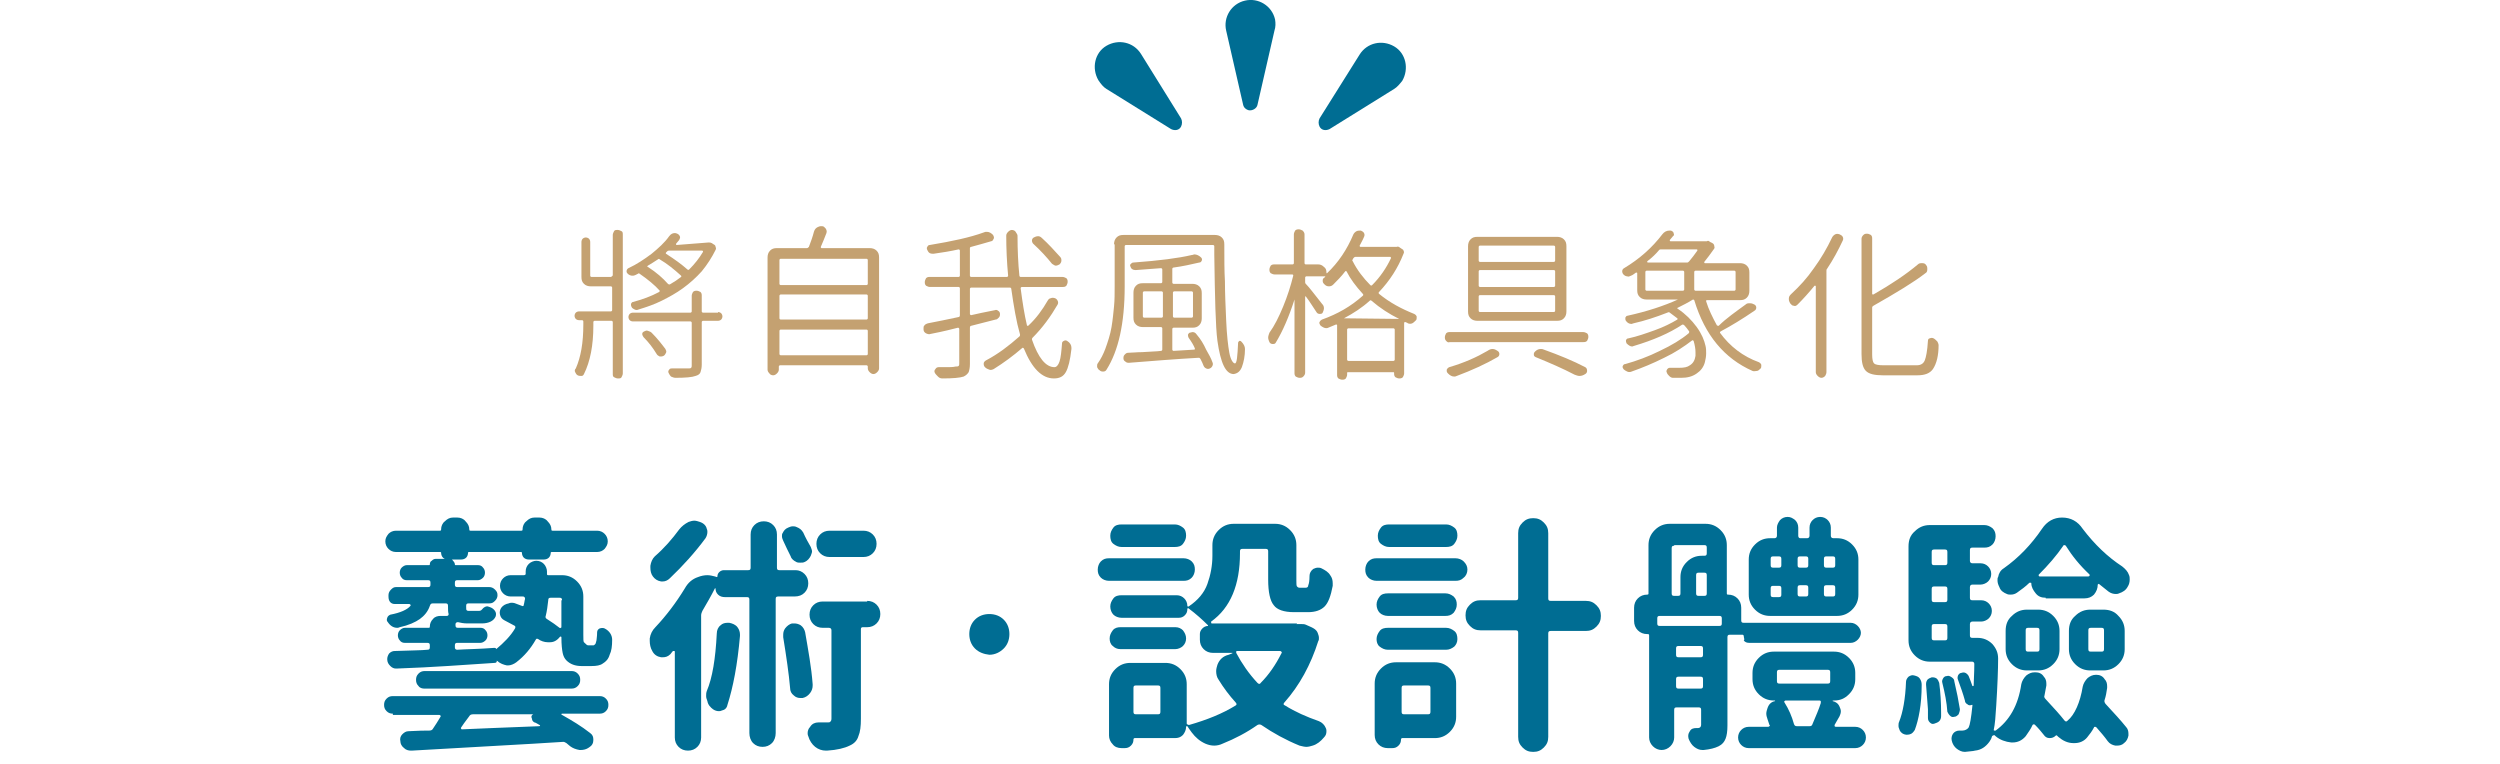 <?xml version="1.0" encoding="UTF-8"?>
<svg id="_圖層_1" data-name="圖層 1" xmlns="http://www.w3.org/2000/svg" width="399" height="122" viewBox="0 0 399 122">
  <rect width="399" height="122" fill="none"/>
  <g id="Mask_Group_2147" data-name="Mask Group 2147">
    <g id="Group_6208" data-name="Group 6208">
      <path id="Path_27595" data-name="Path 27595" d="M203.4,4.9l-2.7,11.8c-.1.6-.8,1-1.4.9-.4-.1-.8-.4-.9-.9l-2.7-11.8c-.5-2.1.8-4.3,3-4.8,2.1-.5,4.3.8,4.8,3,.1.6.1,1.2-.1,1.8" fill="#006d93"/>
      <path id="Path_27596" data-name="Path 27596" d="M222.5,14.2l-10.3,6.4c-.6.3-1.3.2-1.6-.4-.2-.4-.2-.9,0-1.3l6.4-10.2c1.2-1.9,3.6-2.4,5.5-1.3,1.9,1.1,2.4,3.6,1.3,5.5-.4.5-.8,1-1.3,1.3" fill="#006d93"/>
      <path id="Path_27597" data-name="Path 27597" d="M176.6,14.2l10.3,6.4c.6.3,1.3.2,1.6-.4.2-.4.2-.9,0-1.3l-6.4-10.3c-1.2-1.9-3.6-2.4-5.5-1.3-1.9,1.1-2.4,3.6-1.3,5.5.4.6.8,1.1,1.3,1.4" fill="#006d93"/>
    </g>
  </g>
  <g>
    <path d="M97.6,44.1c.1,0,.2-.1.2-.2v-6.4c0-.2.1-.4.2-.6s.3-.2.6-.2c.2,0,.4.1.6.2s.2.3.2.6v22.1c0,.2-.1.4-.2.6s-.3.2-.6.2c-.2,0-.4-.1-.6-.2s-.2-.3-.2-.6v-8.2c0-.1-.1-.2-.2-.2h-2.7c-.1,0-.2.1-.2.2v.6c0,3.1-.5,5.7-1.5,7.7-.1.2-.2.3-.4.3s-.4,0-.6-.1-.3-.3-.4-.5-.1-.4.1-.6c.8-1.8,1.2-4.1,1.2-7v-.5c0-.1-.1-.2-.2-.2h-.5c-.2,0-.4-.1-.5-.2-.1-.1-.2-.3-.2-.5s.1-.4.2-.5.3-.2.5-.2h5.1c.1,0,.2-.1.2-.2v-3.6c0-.1-.1-.2-.2-.2h-3.2c-.4,0-.8-.1-1.1-.4-.3-.3-.4-.6-.4-1.1v-5.6c0-.2.1-.4.2-.5s.3-.2.5-.2.4.1.5.2.2.3.2.5v5.4c0,.1.1.2.2.2h3.2v-.1ZM113.1,38.7c.2,0,.3,0,.5.1l.3.2c.2.1.3.2.3.4.1.2.1.3,0,.5-.6,1.2-1.3,2.3-2.2,3.4-.9,1-1.9,1.9-3,2.7s-2.2,1.4-3.4,2c-1.2.6-2.4,1-3.7,1.4-.2.1-.4.1-.6,0s-.4-.2-.5-.4-.1-.3-.1-.5c.1-.2.2-.3.3-.3,1.5-.4,2.9-.9,4.2-1.6q.1-.1.1-.2c-.8-.9-1.9-1.8-3.2-2.7-.1-.1-.2-.1-.3,0l-.4.2c-.2.1-.3.1-.5.1s-.5-.1-.7-.3c-.1-.1-.2-.2-.2-.4s.1-.4.3-.5c1.3-.6,2.5-1.4,3.7-2.3,1.1-.9,2.1-1.8,2.8-2.8.3-.4.6-.5.9-.5.1,0,.2,0,.4.1.2.1.3.2.4.4s0,.4-.1.6c-.2.2-.3.4-.5.6v.1s0,.1.1.1l5.1-.4h0ZM114.6,49.8c.2,0,.4.1.5.2.1.1.2.3.2.5s-.1.4-.2.5-.3.2-.5.2h-2.4c-.1,0-.2.1-.2.2v6.8c0,.5-.1.9-.2,1.2s-.4.5-.8.6c-.5.2-1.6.3-3.2.3-.2,0-.5-.1-.7-.2-.2-.2-.3-.4-.4-.6-.1-.2,0-.4.1-.5.1-.2.3-.2.5-.2h2.6c.2,0,.3,0,.4-.1s.1-.2.1-.4v-6.8c0-.1-.1-.2-.2-.2h-9.2c-.2,0-.4-.1-.5-.2-.1-.1-.2-.3-.2-.5s.1-.4.2-.5.3-.2.5-.2h9.2c.1,0,.2-.1.2-.2v-2.5c0-.2.1-.4.2-.6.2-.2.4-.2.6-.2s.4.1.6.2c.2.2.2.4.2.6v2.5c0,.1.1.2.2.2h2.4v-.1ZM102.7,53.8c-.1-.2-.2-.3-.2-.5s.1-.3.3-.4.4-.2.6-.1.4.1.6.3c.9.9,1.6,1.8,2.2,2.6.1.2.2.4.1.6-.1.2-.2.4-.4.5-.2.1-.4.1-.6.1-.2-.1-.4-.2-.5-.4-.6-1-1.3-1.9-2.1-2.7ZM103.4,42.4l-.1.1s0,.1.1.1c1.4.9,2.4,1.8,3.2,2.7.1.1.2.1.3.1.7-.4,1.3-.8,1.8-1.2q.1-.1,0-.2c-1.1-1-2.2-1.9-3.4-2.6-.1-.1-.2-.1-.3,0-.6.4-1.1.7-1.6,1ZM112.2,40.2v-.1l-.1-.1h-5.3c-.1,0-.2,0-.3.1q-.1.1-.2.2t0,.2c1.4.9,2.5,1.7,3.4,2.5.1.1.2.1.3,0,.9-.9,1.6-1.8,2.2-2.8Z" fill="#c4a171"/>
    <path d="M131,39.4v.1l.1.1h7.7c.4,0,.8.1,1.1.4.3.3.4.6.4,1.1v17.7c0,.2-.1.4-.3.6s-.4.3-.6.3-.4-.1-.6-.3-.3-.4-.3-.6v-.3c0-.1-.1-.2-.2-.2h-13.8c-.1,0-.2.1-.2.2v.5c0,.2-.1.4-.3.6-.2.2-.4.3-.6.3s-.5-.1-.6-.3c-.2-.2-.3-.4-.3-.6v-17.9c0-.4.1-.8.4-1.1s.6-.4,1.1-.4h4.8c.1,0,.2-.1.3-.2.3-.8.6-1.6.8-2.4.1-.3.2-.5.5-.7.2-.1.4-.2.6-.2h.2c.3,0,.4.2.6.4.1.2.2.4.1.7-.3.8-.6,1.5-.9,2.2ZM138.5,41.5c0-.1-.1-.2-.2-.2h-13.7c-.1,0-.2.1-.2.2v3.8c0,.1.1.2.2.2h13.7c.1,0,.2-.1.2-.2v-3.8ZM138.5,47.2c0-.1-.1-.2-.2-.2h-13.7c-.1,0-.2.1-.2.2v3.6c0,.1.1.2.2.2h13.7c.1,0,.2-.1.2-.2v-3.6ZM124.4,56.5c0,.1.1.2.2.2h13.7c.1,0,.2-.1.2-.2v-3.7c0-.1-.1-.2-.2-.2h-13.7c-.1,0-.2.1-.2.2,0,0,0,3.7,0,3.7Z" fill="#c4a171"/>
    <path d="M167.2,48c.1-.2.3-.4.5-.4.2-.1.4-.1.7,0,.2.1.3.2.4.4.1.2.1.4,0,.6-1.1,1.9-2.4,3.7-4,5.3-.1.1-.1.2-.1.3,1,2.9,2.2,4.4,3.6,4.4.3,0,.6-.3.8-.9.2-.6.3-1.6.4-2.9,0-.2.1-.3.3-.4.2-.1.3-.1.5,0,.5.3.7.7.7,1.1v.2c-.2,1.8-.5,3-.9,3.7s-1,1-1.9,1c-1.9,0-3.5-1.6-4.8-4.8q-.1-.1-.2-.1c-1.5,1.3-3,2.4-4.6,3.4-.2.1-.5.2-.7.1-.3-.1-.5-.2-.7-.4s-.2-.4-.2-.6.2-.4.4-.5c1.9-1,3.6-2.3,5.3-3.8.1-.1.1-.2.1-.3-.6-2.1-1-4.5-1.4-7.3,0-.1-.1-.2-.2-.2h-6.2c-.1,0-.2.1-.2.2v4c0,.1.1.2.2.2.9-.2,2.2-.5,3.8-.8.2-.1.4,0,.5.1.2.1.3.3.3.5s0,.4-.2.6-.3.3-.5.3l-3.9,1c-.1,0-.2.1-.2.3v5.8c0,.6-.1,1-.2,1.3-.2.3-.4.5-.8.7-.6.2-1.7.3-3.4.3-.3,0-.5-.1-.7-.3s-.4-.4-.5-.6c-.1-.2-.1-.4.1-.6.1-.2.3-.3.5-.3h1.2c.6,0,1.1,0,1.5-.1.2,0,.4,0,.5-.1s.1-.2.1-.5v-5.4c0-.1-.1-.2-.2-.2-.8.2-2.3.6-4.4,1-.2.1-.5,0-.7-.1s-.4-.3-.4-.6v-.2c0-.2,0-.3.1-.4.1-.2.3-.3.6-.4,1.5-.3,3.1-.6,4.9-1,.1,0,.2-.1.2-.3v-4.3c0-.1-.1-.2-.2-.2h-4.6c-.2,0-.4-.1-.6-.2-.2-.2-.2-.4-.2-.6s.1-.4.2-.6c.2-.2.4-.2.6-.2h4.6c.1,0,.2-.1.2-.2v-4c0-.1-.1-.2-.2-.2-1.3.3-2.6.5-4,.7-.2,0-.4,0-.6-.1-.2-.1-.3-.3-.4-.5-.1-.2-.1-.4,0-.5.1-.2.2-.3.4-.3,3.6-.6,6.4-1.2,8.6-2,.2-.1.3-.1.5-.1.4,0,.7.2,1,.5.1.2.2.4.1.6-.1.2-.2.4-.4.4-1,.3-2.1.6-3.2.9-.1,0-.2.1-.2.2v4.4c0,.1.1.2.2.2h5.7c.1,0,.2-.1.2-.2-.2-2.1-.3-4.3-.3-6.4,0-.2.1-.4.3-.6.2-.2.4-.3.6-.3s.5.1.6.3.3.4.3.6c0,2.3.1,4.5.3,6.4,0,.1.1.2.2.2h6.7c.2,0,.4.1.6.2.2.2.2.4.2.6s-.1.4-.2.6c-.2.2-.4.2-.6.2h-6.5c-.1,0-.2.1-.2.2.3,2.3.6,4.2,1,5.9,0,0,0,.1.1.1h.1c1.3-1.2,2.3-2.6,3.1-4ZM169.2,41c.2.2.2.4.2.6s-.1.4-.3.6c-.2.1-.4.2-.6.2s-.4-.2-.6-.3c-.8-1-1.8-2.1-3-3.2-.1-.1-.2-.3-.2-.5s.1-.4.3-.5.4-.2.7-.2c.2,0,.4.1.6.3,1,.9,2,2,2.9,3Z" fill="#c4a171"/>
    <path d="M177.8,39c0-.4.1-.8.4-1.1.3-.3.6-.4,1.1-.4h14.6c.4,0,.8.1,1.1.4.3.3.4.6.4,1.1,0,2.3,0,4.3.1,5.9,0,1.9.1,4,.2,6.3.1,2.3.3,4,.5,5.1s.6,1.7.9,1.7.4-1.1.5-3.3c0-.1.1-.2.2-.3.1,0,.2,0,.3.1.4.4.6.8.6,1.2,0,1.1-.2,2.1-.5,2.9-.3.7-.7,1-1.3,1.1-1.3,0-2.1-1.8-2.6-5.3-.3-2.3-.4-6.9-.5-13.7v-1.4c0-.1-.1-.2-.2-.2h-13.9c-.1,0-.2.1-.2.2v6.4c0,5.9-1,10.3-2.9,13.3-.1.2-.3.3-.5.3s-.4,0-.6-.2c-.2-.1-.3-.3-.4-.5v-.2c0-.1,0-.3.1-.4.5-.7.9-1.5,1.2-2.3.4-1.1.8-2.3,1-3.5s.3-2.3.4-3.3c.1-1,.1-2.1.1-3.3v-6.6h-.1ZM189.7,53.9c-.1-.2-.1-.3-.1-.5.1-.2.2-.3.3-.3s.3-.1.4-.1c.3,0,.5.1.7.4.6.7,1.1,1.5,1.5,2.4.4.7.8,1.4,1,2,.1.2.1.4,0,.6-.1.2-.2.3-.4.4-.2.1-.4.1-.6,0-.2-.1-.3-.2-.4-.4-.1-.3-.3-.7-.5-1.1-.1-.1-.1-.2-.3-.2-3.6.2-7.3.5-11.1.8-.2,0-.4,0-.6-.2-.2-.1-.3-.3-.3-.5s0-.4.2-.6c.2-.2.3-.3.6-.3.6,0,1.3-.1,2.2-.1,1.3-.1,2.3-.1,3-.2.1,0,.2-.1.2-.2v-3.4c0-.1-.1-.2-.2-.2h-2.9c-.4,0-.8-.1-1.1-.4-.3-.3-.4-.6-.4-1.1v-4c0-.4.1-.8.4-1.1.3-.3.6-.4,1.1-.4h2.9c.1,0,.2-.1.2-.2v-2c0-.1-.1-.2-.2-.2-1.5.1-2.8.2-4,.3h-.1c-.4,0-.7-.2-.8-.6-.1-.2,0-.3.1-.4.1-.1.2-.2.4-.2,4.1-.3,7.2-.7,9.3-1.2.2,0,.3-.1.4-.1.4,0,.8.2,1.1.5.1.1.2.3.1.5-.1.2-.2.3-.4.3-1.3.3-2.6.6-4.1.8-.1,0-.2.1-.2.2v2.2c0,.1.1.2.2.2h3c.4,0,.8.1,1.1.4.3.3.4.6.4,1.1v4c0,.4-.1.8-.4,1.1-.3.3-.6.4-1.1.4h-3c-.1,0-.2.1-.2.2v3.3c0,.1.1.2.2.2l3.3-.2s.1,0,.1-.1v-.1c-.2-.5-.5-1-1-1.7ZM182.4,50.5c0,.1.1.2.2.2h2.8c.1,0,.2-.1.2-.2v-3.8c0-.1-.1-.2-.2-.2h-2.8c-.1,0-.2.1-.2.2v3.8ZM190.4,46.7c0-.1-.1-.2-.2-.2h-2.8c-.1,0-.2.1-.2.2v3.8c0,.1.1.2.2.2h2.8c.1,0,.2-.1.2-.2v-3.8Z" fill="#c4a171"/>
    <path d="M222.9,39.4c.2-.1.4,0,.5.1l.3.2c.2.1.3.2.3.3.1.2.1.3,0,.5-.9,2.3-2.2,4.3-3.9,6.1-.1.1-.1.2,0,.3,1.7,1.4,3.6,2.4,5.6,3.2.2.1.3.2.4.4v.2c0,.1,0,.3-.1.4-.2.2-.4.4-.6.5-.2.1-.5.1-.7,0-.1-.1-.2-.1-.4-.2h-.1l-.1.1v8.1c0,.2-.1.4-.2.6-.2.2-.4.2-.6.2s-.4-.1-.6-.2c-.2-.2-.2-.4-.2-.6v-.1q0-.1-.1-.1h-7.3q-.1,0-.1.1v.3c0,.2-.1.4-.2.6-.2.2-.4.2-.6.2s-.4-.1-.6-.2c-.2-.2-.2-.4-.2-.6v-7.9q0-.1-.1-.1h-.1c-.4.2-.8.3-1.2.5-.2.1-.4.1-.7,0-.2-.1-.4-.2-.6-.4-.1-.2-.2-.4-.1-.5.1-.2.2-.3.4-.4,2.5-.9,4.6-2.1,6.5-3.8.1-.1.1-.2,0-.3-1.1-1.2-2-2.4-2.6-3.6q-.1-.1-.2,0c-.6.8-1.3,1.5-1.9,2.1-.2.2-.4.3-.7.3s-.5-.1-.7-.3-.3-.3-.3-.6.1-.4.3-.5c0,0,0-.1.1-.1v-.1h-3c-.1,0-.2.1-.2.2v.7c0,.1,0,.2.1.3.6.6,1.4,1.7,2.6,3.2.2.2.3.4.3.7,0,.2-.1.5-.2.7-.1.2-.3.2-.5.2s-.4-.1-.5-.3c-.5-.7-1-1.6-1.7-2.5h-.1v12.2c0,.2-.1.4-.3.6-.2.2-.4.2-.6.2s-.4-.1-.6-.2c-.2-.2-.2-.4-.2-.6v-11.7h0c-.9,2.8-1.9,5.1-3,6.9-.1.2-.3.2-.5.2s-.4-.1-.5-.3-.2-.5-.2-.7c0-.3.1-.5.2-.8.8-1.1,1.5-2.5,2.2-4.2s1.2-3.3,1.6-4.9c0-.1,0-.2-.2-.2h-2.8c-.2,0-.4-.1-.6-.2-.2-.2-.2-.4-.2-.6s.1-.4.2-.6c.2-.2.4-.2.6-.2h2.9c.1,0,.2-.1.2-.2v-4.6c0-.2.1-.4.2-.6.2-.2.4-.2.6-.2s.4.1.6.2c.2.2.3.4.3.6v4.6c0,.1.1.2.2.2h2c.3,0,.6.1.9.4.3.2.4.5.4.9v.1h.1c1.8-1.7,3.2-3.8,4.2-6.2.1-.2.3-.4.5-.5s.4-.1.7-.1c.2.1.4.2.5.4s.1.4,0,.6c-.2.5-.5,1-.7,1.4v.1l.1.1h5.8q0,.1,0,0ZM214.5,50.8h0q0,.1,0,0l8.8.1h0c-1.6-.8-3-1.7-4.4-2.9-.1-.1-.2-.1-.3,0-1.2,1.1-2.6,2-4.1,2.8ZM215,57.4c0,.1.1.2.2.2h7.2c.1,0,.2-.1.2-.2v-4.8c0-.1-.1-.2-.2-.2h-7.2c-.1,0-.2.1-.2.2v4.8ZM216.3,41c-.1,0-.2.1-.3.2l-.1.2c-.1.1-.1.2,0,.3.7,1.4,1.7,2.7,2.8,3.8.1.1.2.1.3,0,1.3-1.3,2.3-2.8,3-4.3v-.1l-.1-.1s-5.6,0-5.6,0Z" fill="#c4a171"/>
    <path d="M230.8,54.4c-.2-.2-.2-.4-.2-.6s.1-.4.2-.6c.2-.2.4-.2.6-.2h21.3c.2,0,.4.1.6.2.2.2.2.4.2.6s-.1.4-.2.6c-.2.2-.4.2-.6.2h-21.3c-.3.1-.4,0-.6-.2ZM237.4,56c.3-.2.5-.3.8-.3s.5.1.8.3c.2.1.3.3.3.5s-.1.4-.3.5c-1.9,1.1-4.1,2.1-6.5,3-.2.1-.3.1-.4.1-.4,0-.7-.2-1-.5-.1-.1-.2-.2-.2-.4v-.2c.1-.2.2-.3.4-.4,2.4-.7,4.4-1.6,6.1-2.6ZM234.3,39.3c0-.4.1-.8.4-1.1.3-.3.6-.4,1.1-.4h12.7c.4,0,.8.1,1.1.4.3.3.4.6.4,1.1v10.4c0,.4-.1.8-.4,1.1-.3.3-.6.4-1.1.4h-12.7c-.4,0-.8-.1-1.1-.4-.3-.3-.4-.6-.4-1.1v-10.4ZM236.2,39.2c-.1,0-.2.1-.2.2v2.2c0,.1.1.2.2.2h11.8c.1,0,.2-.1.2-.2v-2.2c0-.1-.1-.2-.2-.2h-11.8ZM236.2,43.1c-.1,0-.2.1-.2.2v2.3c0,.1.1.2.2.2h11.8c.1,0,.2-.1.2-.2v-2.3c0-.1-.1-.2-.2-.2h-11.8ZM236.2,47.1c-.1,0-.2.1-.2.2v2.3c0,.1.1.2.2.2h11.8c.1,0,.2-.1.2-.2v-2.3c0-.1-.1-.2-.2-.2h-11.8ZM245.1,57c-.2-.1-.3-.2-.3-.4s0-.3.2-.5c.3-.3.6-.4.9-.4.2,0,.3,0,.5.1,2.5.9,4.7,1.8,6.6,2.8.2.1.3.3.3.6,0,.2-.1.4-.3.5-.3.2-.6.3-.9.3s-.5-.1-.8-.2c-1.9-1-4-1.9-6.2-2.8Z" fill="#c4a171"/>
    <path d="M278.6,48.6c.2-.2.4-.2.7-.2s.5.1.7.2c.2.1.3.3.3.5s-.1.4-.3.5c-1.9,1.3-3.7,2.4-5.4,3.3q-.1.1-.1.2c1.6,2.2,3.7,3.8,6.2,4.7.2.1.3.2.4.4v.2c0,.1,0,.3-.1.4-.2.2-.4.4-.6.4s-.5.1-.7,0c-4.5-2-7.6-5.7-9.3-11.3q-.1-.1-.2-.1c-.8.5-1.6.9-2.4,1.3q-.1,0-.1.1s0,.1.1.1c1.2.8,2.2,1.8,3,2.9.8,1.1,1.2,2.1,1.4,3,.1.4.1.8.1,1.2,0,.5-.1,1-.2,1.4-.2.8-.7,1.4-1.3,1.8-.7.5-1.5.7-2.5.7h-1.3c-.2,0-.4-.1-.6-.3s-.3-.3-.4-.6c-.1-.2,0-.3.1-.5.1-.1.2-.2.4-.2h1.5c.8,0,1.3-.1,1.7-.4.5-.3.8-.8.9-1.5v-.6c0-.5-.1-1.1-.3-1.8q-.1-.1-.2-.1c-1.3,1-2.8,2-4.5,2.8-1.8.9-3.5,1.6-5.2,2.2-.2.1-.5.1-.7,0s-.4-.2-.6-.4c-.1-.2-.2-.3-.1-.5s.2-.3.4-.3c1.8-.5,3.7-1.2,5.5-2.1,1.9-.9,3.4-1.8,4.6-2.8.1-.1.1-.2.1-.3-.3-.4-.5-.7-.8-1-.1-.1-.2-.1-.3-.1-2.1,1.4-4.7,2.5-7.7,3.4-.1,0-.2.1-.3.1-.3,0-.6-.2-.9-.5-.1-.2-.1-.3-.1-.5.1-.2.2-.3.4-.3,1.4-.3,2.8-.8,4.2-1.3,1.4-.5,2.6-1.1,3.6-1.7q.1-.1,0-.2c-.4-.3-.8-.6-1.2-.9-.1-.1-.2-.1-.4,0-1.8.7-3.6,1.3-5.4,1.7-.1,0-.2.1-.3.1-.4,0-.7-.2-.9-.5-.1-.1-.1-.3-.1-.5.1-.2.2-.3.3-.3,3.2-.7,5.9-1.6,8.1-2.6h-5c-.4,0-.8-.1-1.1-.4-.3-.3-.4-.6-.4-1.1v-2.7q0-.1-.1-.1h-.1c-.3.2-.5.4-.8.5-.2.1-.4.2-.6.1-.2,0-.4-.1-.6-.3-.1-.1-.2-.3-.2-.5s.1-.4.3-.5c2.5-1.5,4.5-3.3,6.1-5.4.3-.4.7-.6,1.1-.6h.3c.2.1.4.2.4.4.1.2.1.4-.1.5-.2.2-.3.4-.5.6v.1s0,.1.1.1h5.8c.2-.1.3-.1.5.1l.4.2c.2.1.3.3.3.5.1.2,0,.4-.1.5-.5.7-1,1.4-1.5,2v.1s0,.1.1.1h5.6c.4,0,.8.1,1.1.4.3.3.4.6.4,1.1v2.9c0,.4-.1.8-.4,1.1s-.6.4-1.1.4h-5.3s-.1,0-.1.1v.1c.4,1.3,1,2.5,1.7,3.8.1.1.2.1.3.1,1.2-1.2,2.8-2.3,4.3-3.4ZM262.8,43.2c-.1,0-.2.1-.2.2v2.8c0,.1.1.2.2.2h5.8c.1,0,.2-.1.2-.2v-2.8c0-.1-.1-.2-.2-.2h-5.8ZM270.9,40v-.1s0-.1-.1-.1h-5.7c-.1,0-.2,0-.3.1-.5.6-1.1,1.2-1.9,1.8v.1s0,.1.1.1h6.3c.1,0,.2-.1.3-.2.4-.5.9-1.1,1.3-1.7ZM276.8,46.4c.1,0,.2-.1.2-.2v-2.8c0-.1-.1-.2-.2-.2h-6.2c-.1,0-.2.1-.2.2v2.8c0,.1.1.2.2.2h6.2Z" fill="#c4a171"/>
    <path d="M292.4,37.9c.1-.2.3-.4.5-.5s.4-.1.7,0c.2.1.4.2.5.4s.1.4,0,.6c-.7,1.5-1.5,3-2.5,4.5-.1.1-.1.2-.1.3v16.2c0,.2-.1.4-.2.6-.2.2-.4.3-.6.3s-.4-.1-.6-.3-.3-.4-.3-.6v-13.7s0-.1-.1-.1h-.1c-.9,1.1-1.8,2.1-2.7,3-.2.2-.4.3-.6.2-.3,0-.4-.2-.6-.4-.1-.2-.2-.4-.2-.6v-.2c0-.3.2-.5.4-.7,1.3-1.2,2.5-2.5,3.6-4.1,1.1-1.5,2.1-3.2,2.9-4.9ZM300.6,58.3h5.3c.7,0,1.1-.3,1.3-.8s.4-1.5.5-3.1c0-.2.1-.4.3-.4.2-.1.4-.1.6,0s.4.3.6.5c.1.2.2.4.2.6,0,1.6-.3,2.9-.9,3.8-.5.7-1.3,1-2.5,1h-5.5c-1.3,0-2.2-.2-2.7-.7s-.7-1.4-.7-2.7v-18.4c0-.2.1-.4.3-.6.2-.2.4-.2.6-.2s.4.1.6.2c.2.2.2.4.2.6v8.8q0,.1.1.1h.1c2.8-1.6,5.2-3.2,7.1-4.8.2-.2.4-.2.7-.2s.5.1.6.3c.2.2.2.4.2.7s-.1.5-.3.6c-1.8,1.4-4.6,3.1-8.3,5.2-.1.1-.2.1-.2.3v7.5c0,.7.1,1.2.3,1.4s.7.3,1.5.3Z" fill="#c4a171"/>
    <path d="M62.7,113.9c-.4,0-.7-.1-1-.4s-.4-.6-.4-1,.1-.7.4-1,.6-.4,1-.4h33c.4,0,.7.1,1,.4s.4.6.4,1-.1.7-.4,1-.6.4-1,.4h-6q-.1,0-.1.1s0,.1.1.1c1.6.9,3.1,1.8,4.5,2.9.4.3.5.6.5,1.1s-.2.9-.7,1.2c-.4.3-.9.4-1.3.4h-.2c-.6-.1-1.1-.3-1.5-.6-.2-.2-.4-.3-.6-.5-.2-.1-.3-.2-.5-.2-6,.4-14.1.8-24.2,1.4h-.1c-.4,0-.8-.1-1.1-.4-.4-.3-.6-.7-.6-1.1-.1-.4,0-.8.3-1.1.3-.3.6-.5,1-.5,1.6-.1,2.7-.1,3.3-.1.3,0,.5-.1.6-.3.4-.6.8-1.2,1.2-1.9q.1-.1,0-.2t-.2-.1h-7.4v-.2ZM71.5,89.3c-.3,0-.6-.1-.8-.3s-.3-.5-.3-.8c0-.1-.1-.1-.2-.1h-7c-.5,0-.9-.2-1.2-.5s-.5-.7-.5-1.2.2-.8.5-1.2c.3-.3.7-.5,1.2-.5h7c.2,0,.2-.1.2-.2,0-.5.2-1,.6-1.3.4-.4.8-.6,1.3-.6h.7c.5,0,1,.2,1.3.6.4.4.6.8.6,1.3,0,.2.1.2.2.2h8.1c.2,0,.2-.1.2-.2,0-.5.2-1,.6-1.3.4-.4.8-.6,1.3-.6h.8c.5,0,1,.2,1.3.6.4.4.6.8.6,1.3,0,.2.1.2.2.2h7.1c.5,0,.9.2,1.2.5.3.3.5.7.5,1.2s-.2.8-.5,1.2c-.3.3-.7.5-1.2.5h-7.2c-.1,0-.2,0-.2.1,0,.3-.1.6-.3.8s-.5.3-.8.3h-2.4c-.3,0-.6-.1-.8-.3s-.3-.5-.3-.8c0-.1-.1-.1-.2-.1h-8.2c-.1,0-.2,0-.2.1,0,.3-.1.6-.3.8s-.5.3-.8.3h-2.1ZM93.9,103h.8c.1,0,.2-.1.3-.2.1-.1.1-.3.2-.6,0-.2.1-.6.1-1.3,0-.3.2-.5.4-.6.3-.1.6-.1.8,0,.8.4,1.2,1.1,1.2,1.8,0,1-.1,1.8-.4,2.4-.2.7-.6,1.1-1.1,1.4-.4.3-1,.4-1.8.4h-1.6c-1,0-1.8-.3-2.4-.9-.3-.3-.5-.7-.6-1.2s-.2-1.3-.2-2.5q0-.1-.1-.1h-.1c-.4.5-.9.9-1.6.9h-.4c-.5,0-1.1-.2-1.5-.5-.2-.1-.3-.1-.4.1-.8,1.4-1.8,2.6-3.1,3.6-.4.3-.9.5-1.3.5h-.2c-.5-.1-1.1-.3-1.5-.7-.1,0-.1-.1-.1-.1h0c0,.3-.1.4-.4.4-4.6.3-9.8.7-15.6.9h-.1c-.3,0-.6-.1-.9-.4-.3-.3-.5-.6-.5-1.1,0-.3.1-.6.3-.9.3-.3.6-.4.9-.4,2.6-.1,4.3-.1,5.2-.2.3,0,.4-.1.4-.4v-.3c0-.3-.1-.4-.4-.4h-3.6c-.3,0-.6-.1-.8-.4-.2-.2-.3-.5-.3-.8s.1-.6.3-.8c.2-.2.5-.4.8-.4h3.8c.2,0,.2-.1.2-.2,0-.5.2-.9.5-1.2.3-.4.8-.5,1.2-.5h1c.2,0,.3-.1.3-.3-.1-.3-.1-.7-.1-1.2v-.1c0-.3-.1-.4-.4-.4h-2c-.3,0-.4.1-.5.4-.3.9-.9,1.6-1.6,2.1s-1.8,1-3.2,1.3c-.2.1-.3.1-.4.1-.6,0-1.1-.3-1.5-.9-.2-.2-.2-.4-.1-.7.1-.3.3-.4.5-.5,1.6-.3,2.7-.8,3.2-1.4q.1-.1,0-.2-.1-.1-.2-.1h-2.3c-.3,0-.6-.1-.8-.4s-.2-.6-.2-1c0-.3.1-.6.4-.9s.5-.4.8-.4h5.1c.3,0,.4-.1.4-.4v-.3c0-.3-.1-.4-.4-.4h-3.4c-.3,0-.6-.1-.8-.4-.2-.2-.3-.5-.3-.8s.1-.6.3-.8c.2-.2.5-.4.8-.4h3.6q.1,0,.1-.1c0-.3.1-.5.3-.6.2-.2.4-.3.6-.3h2.2c.3,0,.5.1.6.3.2.2.3.4.3.6q0,.1.1.1h3.6c.3,0,.6.1.8.4.2.2.3.5.3.8s-.1.6-.3.8-.5.4-.8.4h-3.3c-.3,0-.4.1-.4.4v.3c0,.3.1.4.4.4h5.1c.3,0,.6.1.9.4s.4.5.4.9c0,.3-.1.6-.4.9s-.5.4-.9.4h-3.3c-.3,0-.4.1-.4.4v.1c0,.3,0,.6.1.6.1.1.2.1.4.1h1.5c.3,0,.4-.1.5-.2.3-.4.7-.6,1-.5.1,0,.2.1.3.1.3.1.6.3.8.6.2.3.2.6.1.9-.3.7-1.1,1.1-2.2,1.1h-2.3c-.6,0-1.1-.1-1.5-.2-.1,0-.2,0-.3.1q-.1.1-.1.2v.2c0,.3.1.4.4.4h3.6c.3,0,.6.1.8.4.2.2.3.5.3.8s-.1.6-.3.8-.5.4-.8.4h-3.7c-.3,0-.4.1-.4.4v.3c0,.1,0,.2.1.3s.2.1.3.1c1.4-.1,3.4-.1,5.9-.3.2,0,.3.1.3.2h0c1.2-1,2.3-2.1,3-3.3.1-.2.1-.4-.2-.5-.5-.3-1-.5-1.5-.8-.4-.2-.6-.5-.7-.9s0-.8.2-1.1c.3-.4.7-.6,1.2-.7.2-.1.4-.1.5-.1.3,0,.6.1.8.2.3.1.5.2.8.3.2.1.3,0,.3-.2.1-.3.1-.6.2-.9,0-.1,0-.2-.1-.3-.1-.1-.2-.1-.3-.1h-1.9c-.5,0-.9-.2-1.2-.5-.3-.3-.5-.7-.5-1.2s.2-.9.5-1.2c.3-.3.7-.5,1.2-.5h2.1c.2,0,.3-.1.3-.2v-.4c0-.5.2-.9.5-1.2.3-.3.8-.5,1.2-.5.5,0,.9.2,1.2.5.3.3.5.8.5,1.2v.4c0,.2.1.2.2.2h2.2c.9,0,1.7.3,2.4,1s1,1.5,1,2.4v6.1c0,.7,0,1.1.1,1.2.4.4.5.5.7.5ZM66.8,109.5c-.3-.3-.4-.6-.4-1s.1-.7.4-1,.6-.4,1-.4h23.4c.4,0,.7.1,1,.4s.4.6.4,1-.1.7-.4,1-.6.4-1,.4h-23.5c-.3,0-.7-.1-.9-.4ZM85.1,114h-9.6c-.3,0-.5.1-.6.3-.7.9-1.1,1.5-1.3,1.8q-.1.1,0,.2c0,.1.1.1.2.1,2.6-.1,6.7-.3,12.3-.5l.1-.1s0-.1-.1-.1c-.5-.3-.7-.4-.8-.4-.2-.1-.4-.3-.4-.6-.2-.4,0-.6.2-.7ZM89.7,95.8c0-.3-.1-.4-.4-.4h-1.4c-.3,0-.4.1-.4.4-.1.9-.2,1.7-.4,2.5-.1.2,0,.4.2.5.8.5,1.5,1,2,1.4q.1.1.2,0c.1,0,.1-.1.1-.2v-4.2h.1Z" fill="#006d93"/>
    <path d="M128.4,91.6c.4.4.6.9.6,1.5s-.2,1.1-.6,1.5c-.4.4-.9.6-1.6.6h-2.6c-.3,0-.4.1-.4.4v21.4c0,.6-.2,1.2-.6,1.6s-.9.6-1.5.6-1.1-.2-1.5-.6-.6-1-.6-1.6v-21.3c0-.3-.1-.4-.4-.4h-3.5c-.4,0-.8-.1-1.1-.4-.3-.3-.4-.6-.4-1h-.1c-.6,1.2-1.3,2.4-2,3.6-.1.2-.2.5-.2.7v19.5c0,.6-.2,1.1-.6,1.5s-.9.6-1.5.6-1.1-.2-1.5-.6-.6-.9-.6-1.5v-13.7q0-.1-.1-.1h-.2c-.2.2-.3.4-.4.5-.4.4-.8.5-1.2.5h-.3c-.6-.1-1.1-.4-1.4-1-.3-.5-.4-1.1-.4-1.6v-.4c.1-.7.4-1.3.9-1.8,1.7-1.8,3.3-3.9,4.7-6.2.5-.9,1.2-1.5,2.1-1.8.5-.2,1-.3,1.5-.3.4,0,.8.1,1.2.2l.3.1q.1,0,.1-.1c0-.3.1-.5.3-.7.2-.2.5-.3.7-.3h3.9c.3,0,.4-.1.4-.4v-5.3c0-.6.2-1.1.6-1.5s.9-.6,1.5-.6,1.1.2,1.5.6.6.9.6,1.5v5.3c0,.3.1.4.4.4h2.6c.5,0,1,.2,1.4.6ZM108.4,84.5c.4-.5.9-.9,1.5-1.2.3-.1.6-.2.9-.2s.6.1.9.2c.6.2,1,.6,1.1,1.1.1.2.1.4.1.5,0,.3-.1.7-.3,1-1.7,2.3-3.6,4.4-5.7,6.4-.3.3-.7.5-1.1.5h-.3c-.6-.1-1-.4-1.3-.8s-.4-.9-.4-1.4v-.3c.1-.6.3-1.1.7-1.5,1.5-1.3,2.8-2.8,3.9-4.3ZM114.4,101.1c0-.5.2-1,.6-1.3.3-.3.7-.4,1.1-.4h.3c.5.1,1,.3,1.3.7.3.4.4.8.4,1.2v.2c-.4,4.6-1.1,8.2-2,11-.1.5-.4.8-.9.9-.2.1-.3.1-.5.1-.3,0-.6-.1-.9-.3-.4-.3-.8-.7-.9-1.3-.1-.3-.2-.5-.2-.8s0-.5.1-.8c.9-2.1,1.4-5.2,1.6-9.2ZM129.4,87.3c.1.3.2.5.2.7s-.1.4-.2.7c-.2.4-.5.8-1,1-.2.1-.4.1-.7.1-.2,0-.4,0-.6-.1-.4-.2-.8-.5-.9-.9-.4-.8-.8-1.6-1.2-2.5-.1-.2-.2-.5-.2-.7s0-.4.1-.5c.2-.4.4-.7.9-.9.2-.1.5-.2.7-.2s.4,0,.6.1c.5.2.8.4,1.1.9.4.9.8,1.6,1.2,2.3ZM125,101.7v-.4c0-.4.1-.7.3-1,.3-.4.7-.7,1.1-.8h.4c.3,0,.7.1,1,.3.4.3.6.7.7,1.1.5,2.9,1,5.6,1.2,8.3v.2c0,.4-.1.8-.4,1.2-.3.4-.7.7-1.2.8h-.4c-.3,0-.7-.1-1-.4-.4-.3-.6-.7-.6-1.2-.2-2.3-.6-5-1.1-8.1ZM138.4,95.9c.6,0,1.1.2,1.5.6s.6.9.6,1.5-.2,1.1-.6,1.5c-.4.4-.9.6-1.5.6h-.7c-.2,0-.3.1-.3.3v14.3c0,1.2-.1,2.1-.4,2.8-.2.7-.7,1.2-1.4,1.5-.8.4-2,.7-3.6.8h-.2c-.6,0-1.2-.2-1.7-.6s-.9-1-1.1-1.7c-.1-.2-.1-.4-.1-.5,0-.3.1-.7.4-1,.3-.5.8-.7,1.3-.7h1.4c.3,0,.4,0,.5-.1s.2-.2.2-.5v-14.1c0-.2-.1-.4-.4-.4h-1c-.6,0-1.1-.2-1.5-.6s-.6-.9-.6-1.5.2-1.1.6-1.5c.4-.4.9-.6,1.5-.6h7.1v-.1ZM137.8,84.7c.6,0,1.1.2,1.5.6s.6.9.6,1.5-.2,1.1-.6,1.5c-.4.4-.9.6-1.5.6h-5.4c-.6,0-1.1-.2-1.5-.6s-.6-.9-.6-1.5.2-1.1.6-1.5c.4-.4.9-.6,1.5-.6h5.4Z" fill="#006d93"/>
    <path d="M155.6,103.5c-.6-.6-.9-1.4-.9-2.3s.3-1.7.9-2.3,1.4-.9,2.3-.9,1.7.3,2.3.9.9,1.4.9,2.3-.3,1.7-.9,2.3c-.6.6-1.4,1-2.3,1-.9-.1-1.7-.4-2.3-1Z" fill="#006d93"/>
    <path d="M188.9,89.1c.5,0,1,.2,1.3.5.4.4.5.8.5,1.3s-.2,1-.5,1.3c-.4.4-.8.5-1.3.5h-11.9c-.5,0-1-.2-1.3-.5-.4-.4-.5-.8-.5-1.3s.2-1,.5-1.3c.4-.4.8-.5,1.3-.5h11.9ZM207,99.6h.6c.3,0,.6,0,.8.1l.9.4c.4.2.8.4,1,.9.1.3.2.5.2.8,0,.2,0,.4-.1.5-1.2,3.8-3,7.1-5.4,9.8-.2.2-.2.4.1.5,1.6,1,3.4,1.8,5.4,2.5.5.2.9.6,1.1,1.1.1.2.1.4.1.5,0,.4-.1.7-.4,1-.5.6-1.1,1.1-1.8,1.3-.3.1-.7.2-1,.2s-.7-.1-1.1-.2c-2.2-.9-4.2-2-6.1-3.3-.2-.1-.4-.1-.6,0-1.7,1.2-3.6,2.2-5.6,3-.4.2-.9.3-1.3.3-.5,0-.9-.1-1.4-.3-.9-.4-1.6-1-2.2-1.8-.3-.4-.5-.7-.7-1h-.1s-.1,0-.1.1c0,.5-.2.9-.5,1.3-.4.4-.8.5-1.3.5h-6.4c-.1,0-.2.1-.2.2,0,.4-.1.7-.4,1s-.6.4-1,.4h-.5c-.6,0-1.1-.2-1.4-.6-.4-.4-.6-.9-.6-1.4v-8.2c0-.9.3-1.7,1-2.4s1.5-1,2.4-1h5.6c.9,0,1.7.3,2.4,1s1,1.5,1,2.4v6.2c0,.1,0,.2.1.2.1.1.2.1.3.1,2.8-.8,5.3-1.8,7.4-3.1.2-.1.2-.3,0-.5-1-1.1-1.9-2.3-2.7-3.6-.3-.4-.4-.9-.4-1.4,0-.3.1-.7.2-1,.3-.8.9-1.4,1.8-1.6l.5-.2c.1,0,.1-.1.1-.1h-3.1c-.6,0-1.1-.2-1.5-.6s-.6-.9-.6-1.5v-.9c0-.3.1-.6.4-.9.2-.2.5-.4.9-.4h0v-.1c-.9-.9-1.9-1.8-3.1-2.7-.1-.1-.2,0-.2.1,0,.4-.1.7-.4,1-.3.3-.6.4-1,.4h-9.1c-.5,0-1-.2-1.3-.5s-.5-.8-.5-1.3.2-.9.5-1.3.8-.5,1.3-.5h8.8c.5,0,.9.2,1.2.5s.5.7.5,1.2c0,0,0,.1.1.1h.1c1.5-1,2.5-2.2,3-3.6s.8-2.9.8-4.5v-1.7c0-.9.3-1.7,1-2.4s1.5-1,2.4-1h6.6c.9,0,1.7.3,2.4,1s1,1.5,1,2.4v5.6c0,.5,0,.9.1,1s.2.2.4.2h1c.2,0,.4-.1.4-.4.1-.2.2-.7.2-1.5,0-.4.2-.8.6-1.1.2-.1.5-.2.7-.2s.4,0,.6.1c.6.3,1.1.6,1.4,1.1.3.4.4.8.4,1.3v.4c-.3,1.6-.7,2.7-1.3,3.3s-1.5.9-2.6.9h-2.3c-1.6,0-2.7-.4-3.2-1.1-.6-.7-.9-2.1-.9-4.1v-4.5c0-.3-.1-.4-.4-.4h-3.7c-.3,0-.4.1-.4.4v.3c0,5-1.5,8.7-4.6,10.9v.2q0,.1.1.1h13.6q-.1.2,0,.1ZM187.6,100.1c.5,0,.9.2,1.2.5.3.4.5.8.5,1.3s-.2.9-.5,1.2c-.3.3-.8.5-1.2.5h-8.8c-.5,0-.9-.2-1.2-.5-.4-.3-.5-.8-.5-1.2,0-.5.2-.9.5-1.3s.8-.5,1.2-.5h8.8ZM187.5,83.7c.5,0,.9.2,1.3.5s.5.8.5,1.3-.2.9-.5,1.3-.8.5-1.3.5h-8.5c-.5,0-.9-.2-1.3-.5s-.5-.8-.5-1.3.2-.9.5-1.3.8-.5,1.3-.5h8.5ZM184.8,114c.3,0,.4-.1.4-.4v-3.8c0-.3-.1-.4-.4-.4h-3.5c-.3,0-.4.1-.4.4v3.8c0,.3.1.4.4.4h3.5ZM204.5,104.3c.1-.1.1-.2,0-.3q-.1-.1-.2-.1h-6.8c-.1,0-.2,0-.2.1v.2c.9,1.7,2,3.3,3.4,4.8.2.2.4.2.5,0,1.3-1.3,2.4-2.9,3.3-4.7Z" fill="#006d93"/>
    <path d="M232.3,89.1c.5,0,1,.2,1.3.5.4.4.6.8.6,1.3s-.2,1-.6,1.3c-.4.4-.8.5-1.3.5h-12.6c-.5,0-1-.2-1.3-.5-.4-.4-.5-.8-.5-1.3s.2-1,.5-1.3c.4-.4.8-.5,1.3-.5h12.6ZM229,105.7c.9,0,1.7.3,2.4,1s1,1.5,1,2.4v5.3c0,.9-.3,1.7-1,2.4s-1.5,1-2.4,1h-5.2c-.1,0-.2.1-.2.2,0,.4-.1.7-.4,1s-.6.4-1,.4h-.7c-.6,0-1.1-.2-1.5-.6s-.6-.9-.6-1.5v-8.2c0-.9.3-1.7,1-2.4s1.5-1,2.4-1c0,0,6.2,0,6.2,0ZM221.5,98.3c-.5,0-1-.2-1.3-.5s-.5-.8-.5-1.3.2-.9.5-1.3.8-.5,1.3-.5h9.2c.5,0,.9.2,1.3.5.4.4.5.8.5,1.3s-.2.9-.5,1.3c-.4.4-.8.5-1.3.5h-9.2ZM221.5,103.7c-.5,0-.9-.2-1.3-.5-.4-.3-.5-.8-.5-1.2,0-.5.2-.9.5-1.3s.8-.5,1.3-.5h9.3c.5,0,.9.2,1.3.5s.5.8.5,1.3-.2.9-.5,1.2c-.4.3-.8.5-1.3.5h-9.3ZM230.8,83.7c.5,0,.9.2,1.3.5s.5.8.5,1.3-.2.9-.5,1.3-.8.5-1.3.5h-9.1c-.5,0-.9-.2-1.3-.5s-.5-.8-.5-1.3.2-.9.5-1.3.8-.5,1.3-.5h9.1ZM228.3,109.8c0-.3-.1-.4-.4-.4h-3.8c-.3,0-.4.1-.4.4v3.8c0,.3.1.4.4.4h3.8c.3,0,.4-.1.4-.4v-3.8ZM253.1,95.9c.7,0,1.2.2,1.7.7s.7,1,.7,1.7-.2,1.2-.7,1.7-1,.7-1.7.7h-5.6c-.3,0-.4.1-.4.4v16.5c0,.7-.2,1.2-.7,1.7s-1,.7-1.7.7-1.2-.2-1.7-.7-.7-1-.7-1.7v-16.6c0-.3-.1-.4-.4-.4h-5.6c-.7,0-1.2-.2-1.7-.7s-.7-1-.7-1.7.2-1.2.7-1.7,1-.7,1.7-.7h5.6c.3,0,.4-.1.4-.4v-10.3c0-.7.2-1.2.7-1.7s1-.7,1.7-.7,1.2.2,1.7.7.7,1,.7,1.7v10.4c0,.3.1.4.4.4h5.6Z" fill="#006d93"/>
    <path d="M278.3,101.5c0-.1-.1-.2-.2-.2h-2c-.3,0-.4.1-.4.4v14.1c0,.9-.1,1.6-.3,2.1-.2.5-.5.9-1.1,1.2-.6.3-1.4.5-2.4.6h-.2c-.5,0-.9-.2-1.3-.5s-.7-.8-.9-1.3c-.1-.4-.1-.8.2-1.2.2-.4.6-.5,1-.5h.3c.3,0,.5-.2.5-.5v-2.4c0-.3-.1-.4-.4-.4h-3.5c-.3,0-.4.1-.4.4v4.4c0,.5-.2,1-.6,1.4s-.9.6-1.4.6-1-.2-1.4-.6-.6-.9-.6-1.4v-16.3c0-.2-.1-.2-.3-.2-.6,0-1.1-.2-1.5-.6s-.6-.9-.6-1.5v-2.1c0-.6.2-1.1.6-1.5s.9-.6,1.5-.6c.2,0,.2-.1.2-.2v-7.7c0-.9.3-1.7,1-2.4s1.5-1,2.4-1h5.7c.9,0,1.7.3,2.4,1s1,1.5,1,2.4v7.7c0,.2.1.2.2.2.6,0,1.1.2,1.5.6s.6.9.6,1.5v2c0,.3.1.4.4.4h17.1c.4,0,.8.2,1.1.5s.5.7.5,1.1-.2.8-.5,1.1-.7.5-1.1.5h-16.2c-.4,0-.7-.1-.9-.4.2-.1,0-.4,0-.7ZM274.4,99.9c.3,0,.4-.1.4-.4v-.8c0-.3-.1-.4-.4-.4h-9.5c-.3,0-.4.1-.4.4v.8c0,.3.1.4.4.4h9.5ZM267.2,87.1c-.3,0-.4.1-.4.4v7.2c0,.3.1.4.4.4h.6c.3,0,.4-.1.4-.4v-2.6c0-.9.3-1.7,1-2.4s1.5-1,2.4-1h.4c.3,0,.4-.1.4-.4v-.9c0-.3-.1-.4-.4-.4h-4.8v.1ZM271.4,104.9c.3,0,.4-.1.4-.4v-1c0-.3-.1-.4-.4-.4h-3.5c-.3,0-.4.1-.4.4v1c0,.3.1.4.4.4h3.5ZM267.5,109.5c0,.3.1.4.4.4h3.5c.3,0,.4-.1.4-.4v-1.1c0-.3-.1-.4-.4-.4h-3.5c-.3,0-.4.1-.4.4v1.1ZM270.7,94.7c0,.3.1.4.4.4h.9c.3,0,.4-.1.4-.4v-2.9c0-.3-.1-.4-.4-.4h-.9c-.3,0-.4.1-.4.4v2.9ZM292.8,115.7v.2s.1.1.2.1h3.1c.5,0,.9.2,1.2.5.3.3.5.7.5,1.2s-.2.9-.5,1.2c-.3.3-.7.5-1.2.5h-17c-.5,0-.9-.2-1.2-.5-.3-.3-.5-.7-.5-1.2s.2-.9.5-1.2c.3-.3.7-.5,1.2-.5h3.1q.1,0,.2-.1c.1-.1.1-.2,0-.2-.1-.3-.2-.6-.3-.9-.1-.3-.2-.6-.2-.9s.1-.6.2-.9c.2-.6.6-1,1.2-1.1v-.1h-.2c-.9,0-1.7-.3-2.4-1s-1-1.5-1-2.4v-1c0-.9.3-1.7,1-2.4s1.5-1,2.4-1h9.6c.9,0,1.7.3,2.4,1s1,1.5,1,2.4v1c0,.9-.3,1.7-1,2.4-.7.7-1.4,1-2.4,1h-.2v.1c.5.1.9.4,1.1.9.1.2.2.5.2.7,0,.3-.1.6-.2.8-.3.5-.5.9-.8,1.4ZM293.2,85.9c.9,0,1.7.3,2.4,1s1,1.5,1,2.4v5.6c0,.9-.3,1.7-1,2.4s-1.5,1-2.4,1h-10.7c-.9,0-1.7-.3-2.4-1s-1-1.5-1-2.4v-5.6c0-.9.3-1.7,1-2.4s1.5-1,2.4-1h.7c.2,0,.4-.1.4-.4v-1.3c0-.4.2-.8.5-1.2.3-.3.7-.5,1.2-.5s.8.2,1.2.5c.3.3.5.7.5,1.2v1.3c0,.2.1.4.3.4h1.1c.2,0,.4-.1.4-.4v-1.3c0-.5.2-.9.5-1.2.3-.3.7-.5,1.2-.5s.9.2,1.2.5c.3.3.5.7.5,1.2v1.3c0,.2.1.4.4.4h.6ZM283,88.8c-.3,0-.4.1-.4.4v1c0,.3.1.4.4.4h.9c.3,0,.4-.1.4-.4v-1c0-.3-.1-.4-.4-.4h-.9ZM283,93.5c-.3,0-.4.1-.4.4v1c0,.3.1.4.4.4h.9c.3,0,.4-.1.4-.4v-1c0-.3-.1-.4-.4-.4h-.9ZM284,106.9c-.3,0-.4.1-.4.4v1.4c0,.3.1.4.4.4h7.7c.3,0,.4-.1.4-.4v-1.4c0-.3-.1-.4-.4-.4h-7.7ZM290.6,112.2v-.3q-.1-.1-.2-.1h-5.4q-.1,0-.2.1c-.1.1,0,.2,0,.2.7,1.1,1.2,2.3,1.5,3.4.1.3.2.4.5.4h2c.3,0,.4-.1.5-.4.5-1.2,1-2.3,1.3-3.3ZM286.9,90.2c0,.3.1.4.4.4h.9c.3,0,.4-.1.4-.4v-1c0-.3-.1-.4-.4-.4h-.9c-.3,0-.4.1-.4.4v1ZM288.6,93.8c0-.3-.1-.4-.4-.4h-.9c-.3,0-.4.1-.4.4v1c0,.3.1.4.4.4h.9c.3,0,.4-.1.4-.4v-1ZM292.5,90.6c.3,0,.4-.1.4-.4v-1c0-.3-.1-.4-.4-.4h-1c-.3,0-.4.1-.4.4v1c0,.3.1.4.4.4h1ZM292.5,95.2c.3,0,.4-.1.4-.4v-1c0-.3-.1-.4-.4-.4h-1c-.3,0-.4.1-.4.4v1c0,.3.1.4.4.4h1Z" fill="#006d93"/>
    <path d="M305.6,116.5c-.2.3-.4.6-.8.7s-.7.1-1.1-.1c-.3-.2-.5-.4-.6-.8-.1-.2-.1-.3-.1-.5s0-.4.1-.6c.6-1.5,1-3.7,1.1-6.4,0-.3.2-.6.4-.8.3-.2.6-.3.9-.2.4.1.7.2.9.5.2.3.3.6.3,1,0,3.2-.5,5.6-1.1,7.2ZM332.4,109.6c.1-.5.4-1,.8-1.4.4-.3.8-.5,1.3-.5h.1c.5,0,1,.2,1.3.7.3.3.4.7.4,1.1v.3c-.1.7-.2,1.3-.4,1.9-.1.2,0,.5.2.7,1.3,1.4,2.4,2.6,3.2,3.6.3.3.4.7.4,1.1v.3c-.1.5-.3.9-.7,1.2-.3.3-.7.4-1.1.4h-.3c-.5-.1-.9-.3-1.2-.7-.5-.7-1.1-1.4-1.8-2.2q-.1-.1-.2-.1c-.1,0-.2,0-.2.1-.3.6-.7,1.1-1.1,1.6-.5.6-1.2.9-2,.9h-.2c-.9,0-1.7-.4-2.4-1l-.2-.2c-.1-.1-.2,0-.2,0-.3.3-.6.4-1,.4s-.7-.2-.9-.5c-.4-.5-.8-1-1.4-1.6q-.1-.1-.2-.1c-.1,0-.2.1-.2.1-.3.7-.7,1.2-1.1,1.8-.6.7-1.3,1-2.1,1h-.2c-.9-.1-1.8-.4-2.5-1l-.1-.1c-.1-.1-.2-.1-.3,0-.1,0-.2.1-.2.2-.1.4-.3.6-.4.8-.6.8-1.3,1.3-2.3,1.4-.3.1-.9.1-1.6.2h0c-.5,0-.9-.2-1.3-.5s-.7-.8-.8-1.3c-.1-.4,0-.8.2-1.1.2-.3.6-.5,1-.5h.5c.4,0,.8-.2,1-.5.2-.4.4-1.5.6-3.5v-.1h-.1c-.3.1-.5.1-.7-.1-.2-.1-.4-.3-.4-.6-.3-1.1-.7-2.2-1.1-3.3-.1-.2-.1-.4,0-.7.1-.2.3-.4.5-.4.3-.1.5-.1.7,0s.4.3.5.5c.2.5.4,1,.6,1.6h.1s.1,0,.1-.1c0-.8.1-1.9.1-3.4,0-.1,0-.2-.1-.3-.1-.1-.2-.1-.3-.1h-6.7c-.9,0-1.7-.3-2.4-1s-1-1.5-1-2.4v-15c0-1,.3-1.8,1-2.4.7-.7,1.5-1,2.4-1h8.7c.5,0,.9.2,1.3.5.4.4.5.8.5,1.3s-.2,1-.5,1.3c-.4.4-.8.5-1.3.5h-1.9c-.3,0-.4.1-.4.4v1.7c0,.2.1.4.4.4h1.3c.5,0,.9.2,1.2.5.3.3.5.7.5,1.2s-.2.9-.5,1.2c-.3.3-.8.5-1.2.5h-1.3c-.2,0-.4.1-.4.4v1.7c0,.3.1.4.4.4h1.4c.5,0,.9.2,1.2.5.3.3.5.7.5,1.2s-.2.9-.5,1.2c-.3.3-.8.5-1.2.5h-1.4c-.2,0-.4.1-.4.4v1.8c0,.3.1.4.4.4h.8c.9,0,1.7.3,2.4,1,.6.7.9,1.4.9,2.3,0,1.7-.1,4.3-.3,7.5-.1,1.7-.2,3-.4,3.9q0,.1.1.1h.2c2.2-1.6,3.6-4,4.1-7.4.1-.5.4-1,.8-1.4.4-.3.8-.5,1.3-.5h.2c.5,0,1,.2,1.3.7.3.3.4.7.4,1.1v.3c-.1.5-.2,1.1-.3,1.6-.1.2,0,.4.2.6,1.3,1.4,2.3,2.5,3,3.4.2.2.3.2.5,0,1.1-.9,2-2.9,2.4-5.4ZM307.4,109.3c0-.3,0-.5.2-.8.2-.2.4-.3.7-.4.3,0,.5,0,.8.2.2.2.3.4.4.7.2,1.5.3,3.1.3,4.8v.5c0,.3-.1.6-.3.8-.2.2-.5.3-.8.4s-.5,0-.7-.2-.3-.4-.3-.7v-1.4c-.1-1.3-.2-2.6-.3-3.9ZM310.8,88.1c0-.3-.1-.4-.4-.4h-1.7c-.3,0-.4.1-.4.4v1.7c0,.3.1.4.4.4h1.7c.3,0,.4-.1.4-.4v-1.7ZM310.4,96.1c.3,0,.4-.1.4-.4v-1.7c0-.3-.1-.4-.4-.4h-1.7c-.3,0-.4.1-.4.4v1.7c0,.3.1.4.4.4h1.7ZM308.7,99.6c-.3,0-.4.1-.4.4v1.8c0,.3.1.4.4.4h1.7c.3,0,.4-.1.4-.4v-1.8c0-.3-.1-.4-.4-.4h-1.7ZM310,109c-.1-.3,0-.5.1-.7s.3-.4.6-.4c.3-.1.5,0,.8.2s.4.4.4.6c.4,1.7.7,3.2.9,4.5,0,.3-.1.5-.2.8-.2.2-.4.4-.7.4-.3.1-.5,0-.7-.2s-.3-.4-.4-.6c-.1-1.5-.4-3-.8-4.6ZM326.5,95.4c-.7,0-1.2-.2-1.6-.7s-.7-1-.7-1.6q0-.1-.1-.1h-.2c-.6.6-1.3,1.1-2,1.6-.3.2-.6.3-1,.3-.2,0-.4,0-.6-.1-.5-.2-1-.5-1.2-1.1-.2-.4-.3-.7-.3-1.1,0-.2,0-.4.1-.5.1-.6.4-1.1.9-1.4,2.4-1.7,4.4-3.8,6.1-6.3.8-1.2,1.9-1.8,3.2-1.8,1.4,0,2.5.6,3.3,1.8,1.9,2.5,4,4.5,6.3,6,.5.4.9.8,1.1,1.4.1.2.1.5.1.7,0,.4-.1.8-.3,1.1-.3.6-.8.9-1.4,1.1-.2.1-.4.1-.5.1-.4,0-.8-.1-1.2-.4-.5-.4-1-.8-1.5-1.2h-.1l-.1.1c0,.6-.2,1.1-.6,1.6-.4.4-.9.6-1.5.6h-6.2v-.1ZM323.5,107c-.9,0-1.7-.3-2.4-1s-1-1.5-1-2.4v-2.9c0-1,.3-1.8,1-2.4.7-.7,1.5-1,2.4-1h1.8c.9,0,1.7.3,2.4,1,.7.7,1,1.5,1,2.4v2.9c0,.9-.3,1.7-1,2.4s-1.5,1-2.4,1h-1.8ZM323.7,100.2c-.3,0-.4.1-.4.4v3c0,.3.1.4.4.4h1.4c.3,0,.4-.1.4-.4v-3c0-.3-.1-.4-.4-.4h-1.4ZM325.4,91.7q-.1.1,0,.2c0,.1.1.1.2.1h7.7q.1,0,.2-.1v-.2c-1.6-1.5-2.8-3-3.8-4.6q-.1-.1-.2-.1c-.1,0-.2,0-.2.1-1.1,1.6-2.4,3.1-3.9,4.6ZM333.6,107c-.9,0-1.7-.3-2.4-1s-1-1.5-1-2.4v-2.9c0-1,.3-1.8,1-2.4.7-.7,1.5-1,2.4-1h2.1c1,0,1.8.3,2.4,1,.7.7,1,1.5,1,2.4v2.9c0,.9-.3,1.7-1,2.4-.7.7-1.5,1-2.4,1h-2.1ZM333.7,100.2c-.3,0-.4.1-.4.4v3c0,.3.1.4.4.4h1.7c.3,0,.4-.1.4-.4v-3c0-.3-.1-.4-.4-.4h-1.7Z" fill="#006d93"/>
  </g>
</svg>